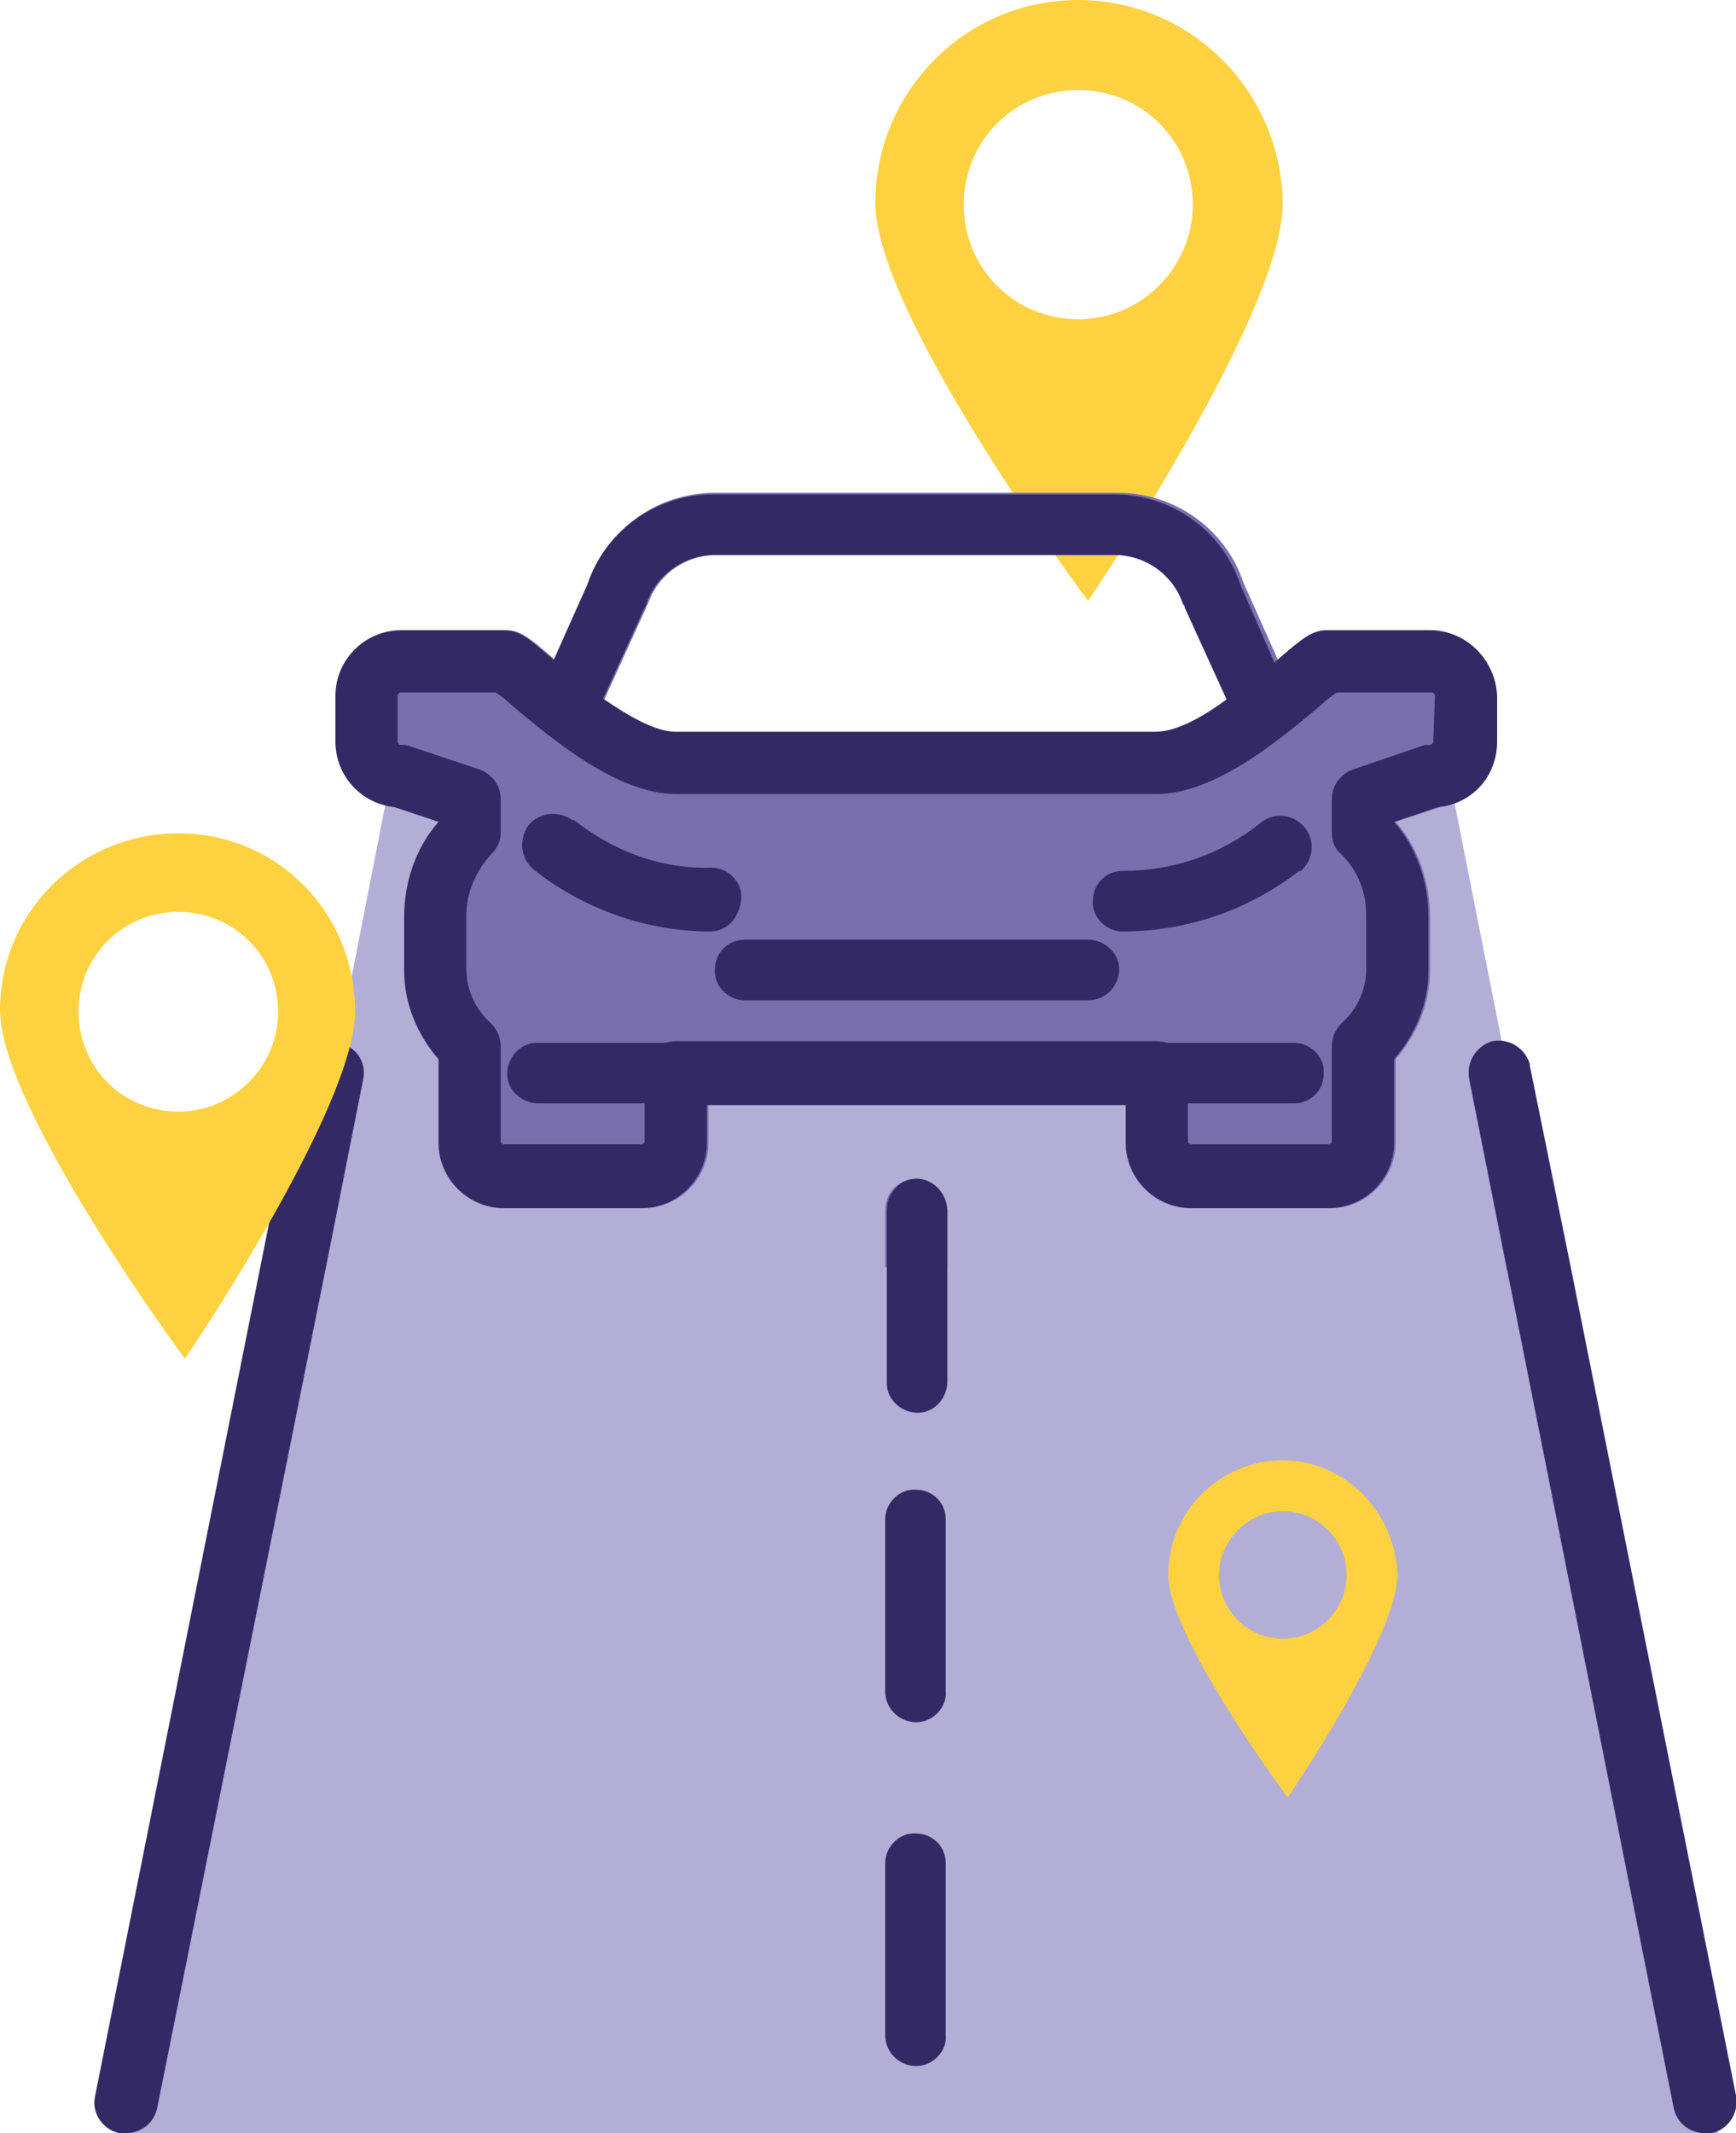 <?xml version="1.0" encoding="utf-8"?>
<!-- Generator: Adobe Illustrator 25.2.0, SVG Export Plug-In . SVG Version: 6.00 Build 0)  -->
<svg version="1.1" id="Layer_1" xmlns="http://www.w3.org/2000/svg" xmlns:xlink="http://www.w3.org/1999/xlink" x="0px" y="0px"
	 viewBox="0 0 106.1 130.3" style="enable-background:new 0 0 106.1 130.3;" xml:space="preserve">
<style type="text/css">
	.st0{fill:#B3AED6;enable-background:new    ;}
	.st1{fill:#FED141;}
	.st2{fill:#796EAE;}
	.st3{fill:#332965;}
</style>
<path class="st0" d="M24.3,45.3l-16.6,85H105L87.6,42.5l-21.8,8.7L38.9,51L24.3,45.3z"/>
<path class="st1" d="M65.9,0C59,0,53.5,5.6,53.5,12.4c0,6.9,13,24.3,13,24.3s11.9-17.5,11.9-24.3C78.3,5.6,72.8,0,65.9,0z
	 M65.9,19.5c-3.9,0-7-3.1-7-7s3.1-7,7-7s7,3.1,7,7l0,0C72.9,16.3,69.8,19.5,65.9,19.5z"/>
<path class="st2" d="M93.5,65.2c-0.2-1-1.2-1.7-2.2-1.5s-1.7,1.2-1.5,2.2V66l2.3,11.6h3.8L93.5,65.2z M91.4,45.3v-2.8
	c0-2.2-1.8-4-4-4h-6.3c-0.9,0-1.5,0.5-2.9,1.7l-0.1,0.1L76,35.6c-1.1-3.3-4.2-5.5-7.7-5.5H43.7c-3.5,0-6.6,2.2-7.7,5.5l-2.1,4.7
	l-0.1-0.1c-1.5-1.3-2-1.7-2.9-1.7h-6.3c-2.2,0-4,1.8-4,4v2.8c0,2.1,1.6,3.8,3.6,4l2.7,0.9c-1.4,1.6-2.1,3.7-2.1,5.8v3.3
	c0,2,0.8,3.9,2.1,5.4v5.1c0,2.2,1.8,4,4,4h8.4c2.2,0,4-1.8,4-4v-2.3h25.6v2.3c0,2.2,1.8,4,4,4h8.4c2.2,0,4-1.8,4-4v-5.1
	c1.3-1.5,2.1-3.4,2.1-5.4V56c0-2.1-0.7-4.2-2.1-5.8l2.7-0.9C89.8,49.1,91.4,47.4,91.4,45.3L91.4,45.3z M39.5,37.1
	c0-0.1,0-0.1,0.1-0.2c0.6-1.8,2.3-3,4.2-3h24.5c1.9,0,3.6,1.2,4.2,3c0,0.1,0,0.1,0.1,0.2l2.6,5.7c-1.5,1.1-3.1,2-4.4,2H41.3
	c-1.2,0-2.8-0.9-4.4-2L39.5,37.1z M56,72c-1,0-1.9,0.8-1.9,1.9l0,0v3.5h3.8v-3.5C57.9,72.9,57,72,56,72L56,72z M20.7,63.7
	c-1-0.2-2,0.5-2.2,1.5l-0.3,1.7v10.6h1.7l2.3-11.6C22.4,64.9,21.7,63.9,20.7,63.7L20.7,63.7z"/>
<g>
	<path class="st3" d="M77.7,44.2c-0.2,0.1-0.5,0.2-0.8,0.2c-0.7,0-1.4-0.4-1.7-1.1L75,42.8l-2.6-5.7c0-0.1,0-0.1-0.1-0.2
		c-0.6-1.8-2.3-3-4.2-3H43.7c-1.9,0-3.6,1.2-4.2,3c0,0.1,0,0.1-0.1,0.2l-2.6,5.7l-0.2,0.5c-0.4,0.9-1.6,1.4-2.5,0.9
		c-0.9-0.4-1.3-1.5-0.9-2.4l0.6-1.4l2.1-4.7c1.1-3.3,4.2-5.5,7.7-5.5h24.5c3.5,0,6.6,2.2,7.7,5.5l2.1,4.8l0.6,1.4
		C79.1,42.6,78.7,43.8,77.7,44.2L77.7,44.2z"/>
	<path class="st3" d="M66.5,61.1h-21c-1,0-1.9-0.9-1.8-1.9c0-1,0.8-1.8,1.8-1.8h21c1,0,1.9,0.8,1.9,1.8S67.6,61.1,66.5,61.1
		L66.5,61.1L66.5,61.1z"/>
	<path class="st3" d="M87.4,38.5h-6.3c-0.9,0-1.5,0.5-2.9,1.7l-0.1,0.1c-0.8,0.7-1.9,1.6-3.1,2.4c-1.5,1.1-3.1,2-4.4,2H41.3
		c-1.2,0-2.8-0.9-4.4-2c-1.2-0.8-2.3-1.8-3.1-2.4l-0.1-0.1c-1.5-1.3-2-1.7-2.9-1.7h-6.3c-2.2,0-4,1.8-4,4v2.8c0,2.1,1.6,3.8,3.6,4
		l2.7,0.9c-1.4,1.6-2.1,3.7-2.1,5.8v3.3c0,2,0.8,3.9,2.1,5.4v5.1c0,2.2,1.8,4,4,4h8.4c2.2,0,4-1.8,4-4v-2.3h25.6v2.3
		c0,2.2,1.8,4,4,4h8.4c2.2,0,4-1.8,4-4v-5.1c1.3-1.5,2.1-3.4,2.1-5.4V56c0-2.1-0.7-4.2-2.1-5.8l2.7-0.9c2.1-0.2,3.6-1.9,3.6-4v-2.8
		C91.4,40.3,89.6,38.5,87.4,38.5L87.4,38.5L87.4,38.5z M87.6,45.3c0,0.1-0.1,0.2-0.2,0.2c-0.2,0-0.4,0-0.6,0.1L82.7,47
		c-0.8,0.3-1.3,1-1.3,1.8v2.1c0,0.5,0.2,1,0.6,1.3c1,1,1.5,2.3,1.5,3.7v3.3c0,1.2-0.5,2.4-1.5,3.3c-0.4,0.4-0.6,0.9-0.6,1.4v5.8
		c0,0.1-0.1,0.2-0.2,0.2h-8.4c-0.1,0-0.2-0.1-0.2-0.2l0,0v-4.2c0-1-0.8-1.9-1.9-1.9l0,0H41.3c-1,0-1.9,0.8-1.9,1.9l0,0v4.2
		c0,0.1-0.1,0.2-0.2,0.2h-8.4c-0.1,0-0.2-0.1-0.2-0.2v-5.8c0-0.5-0.2-1-0.6-1.4c-0.9-0.8-1.5-2-1.5-3.3v-3.3c0-1.4,0.6-2.7,1.5-3.7
		c0.4-0.4,0.6-0.8,0.6-1.3v-2.1c0-0.8-0.5-1.5-1.3-1.8l-4.2-1.4c-0.2-0.1-0.4-0.1-0.6-0.1c-0.1,0-0.2-0.1-0.2-0.2v-2.8
		c0-0.1,0.1-0.2,0.2-0.2l0,0h5.8c0.3,0.2,0.7,0.5,1,0.8c2.4,2,6.4,5.4,10,5.4h29.4c3.6,0,7.6-3.4,10-5.4c0.3-0.3,0.7-0.6,1-0.8h5.8
		c0.1,0,0.2,0.1,0.2,0.2l0,0L87.6,45.3z"/>
	<path class="st3" d="M68.6,56.9c-1,0-1.9-0.9-1.8-1.9c0-1,0.8-1.8,1.8-1.8c3.1,0,6-1,8.4-2.9c0.8-0.7,2-0.6,2.7,0.2s0.6,2-0.2,2.7
		c0,0,0,0-0.1,0C76.3,55.6,72.5,56.9,68.6,56.9z"/>
	<path class="st3" d="M43.4,56.9c-3.9,0-7.8-1.4-10.8-3.8c-0.8-0.7-0.9-1.8-0.3-2.7c0.7-0.8,1.8-0.9,2.7-0.3c0,0,0,0,0.1,0
		c2.4,1.9,5.3,3,8.4,2.9c1,0,1.9,0.9,1.8,1.9C45.2,56.1,44.4,56.9,43.4,56.9L43.4,56.9z"/>
	<path class="st3" d="M41.3,67.4h-8.4c-1,0-1.9-0.8-1.9-1.8s0.8-1.9,1.8-1.9h0.1h8.4c1,0,1.9,0.8,1.9,1.8S42.4,67.4,41.3,67.4
		C41.4,67.4,41.3,67.4,41.3,67.4L41.3,67.4z"/>
	<path class="st3" d="M79.1,67.4h-8.4c-1,0-1.9-0.9-1.8-1.9c0-1,0.8-1.8,1.8-1.8h8.4c1,0,1.9,0.9,1.8,1.9
		C80.9,66.6,80.1,67.4,79.1,67.4z"/>
	<path class="st3" d="M22.2,65.9l-2.3,11.6L9.6,128.8c-0.2,0.9-1,1.5-1.9,1.5c-0.1,0-0.2,0-0.4,0c-1-0.2-1.7-1.2-1.5-2.2l0,0
		L18,66.9l0.3-1.7c0.2-1,1.2-1.7,2.2-1.5C21.7,63.8,22.4,64.8,22.2,65.9L22.2,65.9L22.2,65.9z"/>
	<path class="st3" d="M104.6,130.3c-0.1,0-0.2,0-0.4,0c-0.9,0-1.7-0.6-1.9-1.5L92.1,77.5l-2.3-11.6c-0.2-1,0.4-2,1.4-2.3
		c1-0.2,2,0.4,2.3,1.4v0.1L96,77.4l10.1,50.6C106.3,129.1,105.6,130.1,104.6,130.3z"/>
	<path class="st3" d="M57.9,73.9v10.5c0,1-0.8,1.9-1.8,1.9s-1.9-0.8-1.9-1.8v-0.1V73.9c0-1,0.8-1.9,1.8-1.9S57.8,72.8,57.9,73.9
		L57.9,73.9z"/>
	<path class="st3" d="M56,105.2c-1,0-1.9-0.8-1.9-1.9l0,0V92.8c0-1,0.9-1.9,1.9-1.8c1,0,1.8,0.8,1.8,1.8v10.5
		C57.9,104.3,57,105.2,56,105.2L56,105.2z"/>
	<path class="st3" d="M56,126.2c-1,0-1.9-0.8-1.9-1.9l0,0v-10.5c0-1,0.9-1.9,1.9-1.8c1,0,1.8,0.8,1.8,1.8v10.5
		C57.9,125.3,57,126.2,56,126.2L56,126.2z"/>
</g>
<path class="st1" d="M10.9,50.9C4.9,50.9,0,55.7,0,61.7S11.3,83,11.3,83s10.4-15.3,10.4-21.2C21.7,55.7,16.9,50.9,10.9,50.9
	L10.9,50.9z M10.9,67.9c-3.4,0-6.1-2.7-6.1-6.1s2.7-6.1,6.1-6.1s6.1,2.7,6.1,6.1C17,65.1,14.3,67.9,10.9,67.9L10.9,67.9z"/>
<path class="st1" d="M78.4,89.2c-3.8,0-7,3.1-7,7c0,3.8,7.3,13.6,7.3,13.6s6.7-9.8,6.7-13.6C85.3,92.4,82.2,89.2,78.4,89.2z
	 M78.4,100.1c-2.2,0-3.9-1.8-3.9-3.9s1.8-3.9,3.9-3.9c2.2,0,3.9,1.8,3.9,3.9C82.3,98.4,80.5,100.1,78.4,100.1L78.4,100.1L78.4,100.1
	z"/>
</svg>
